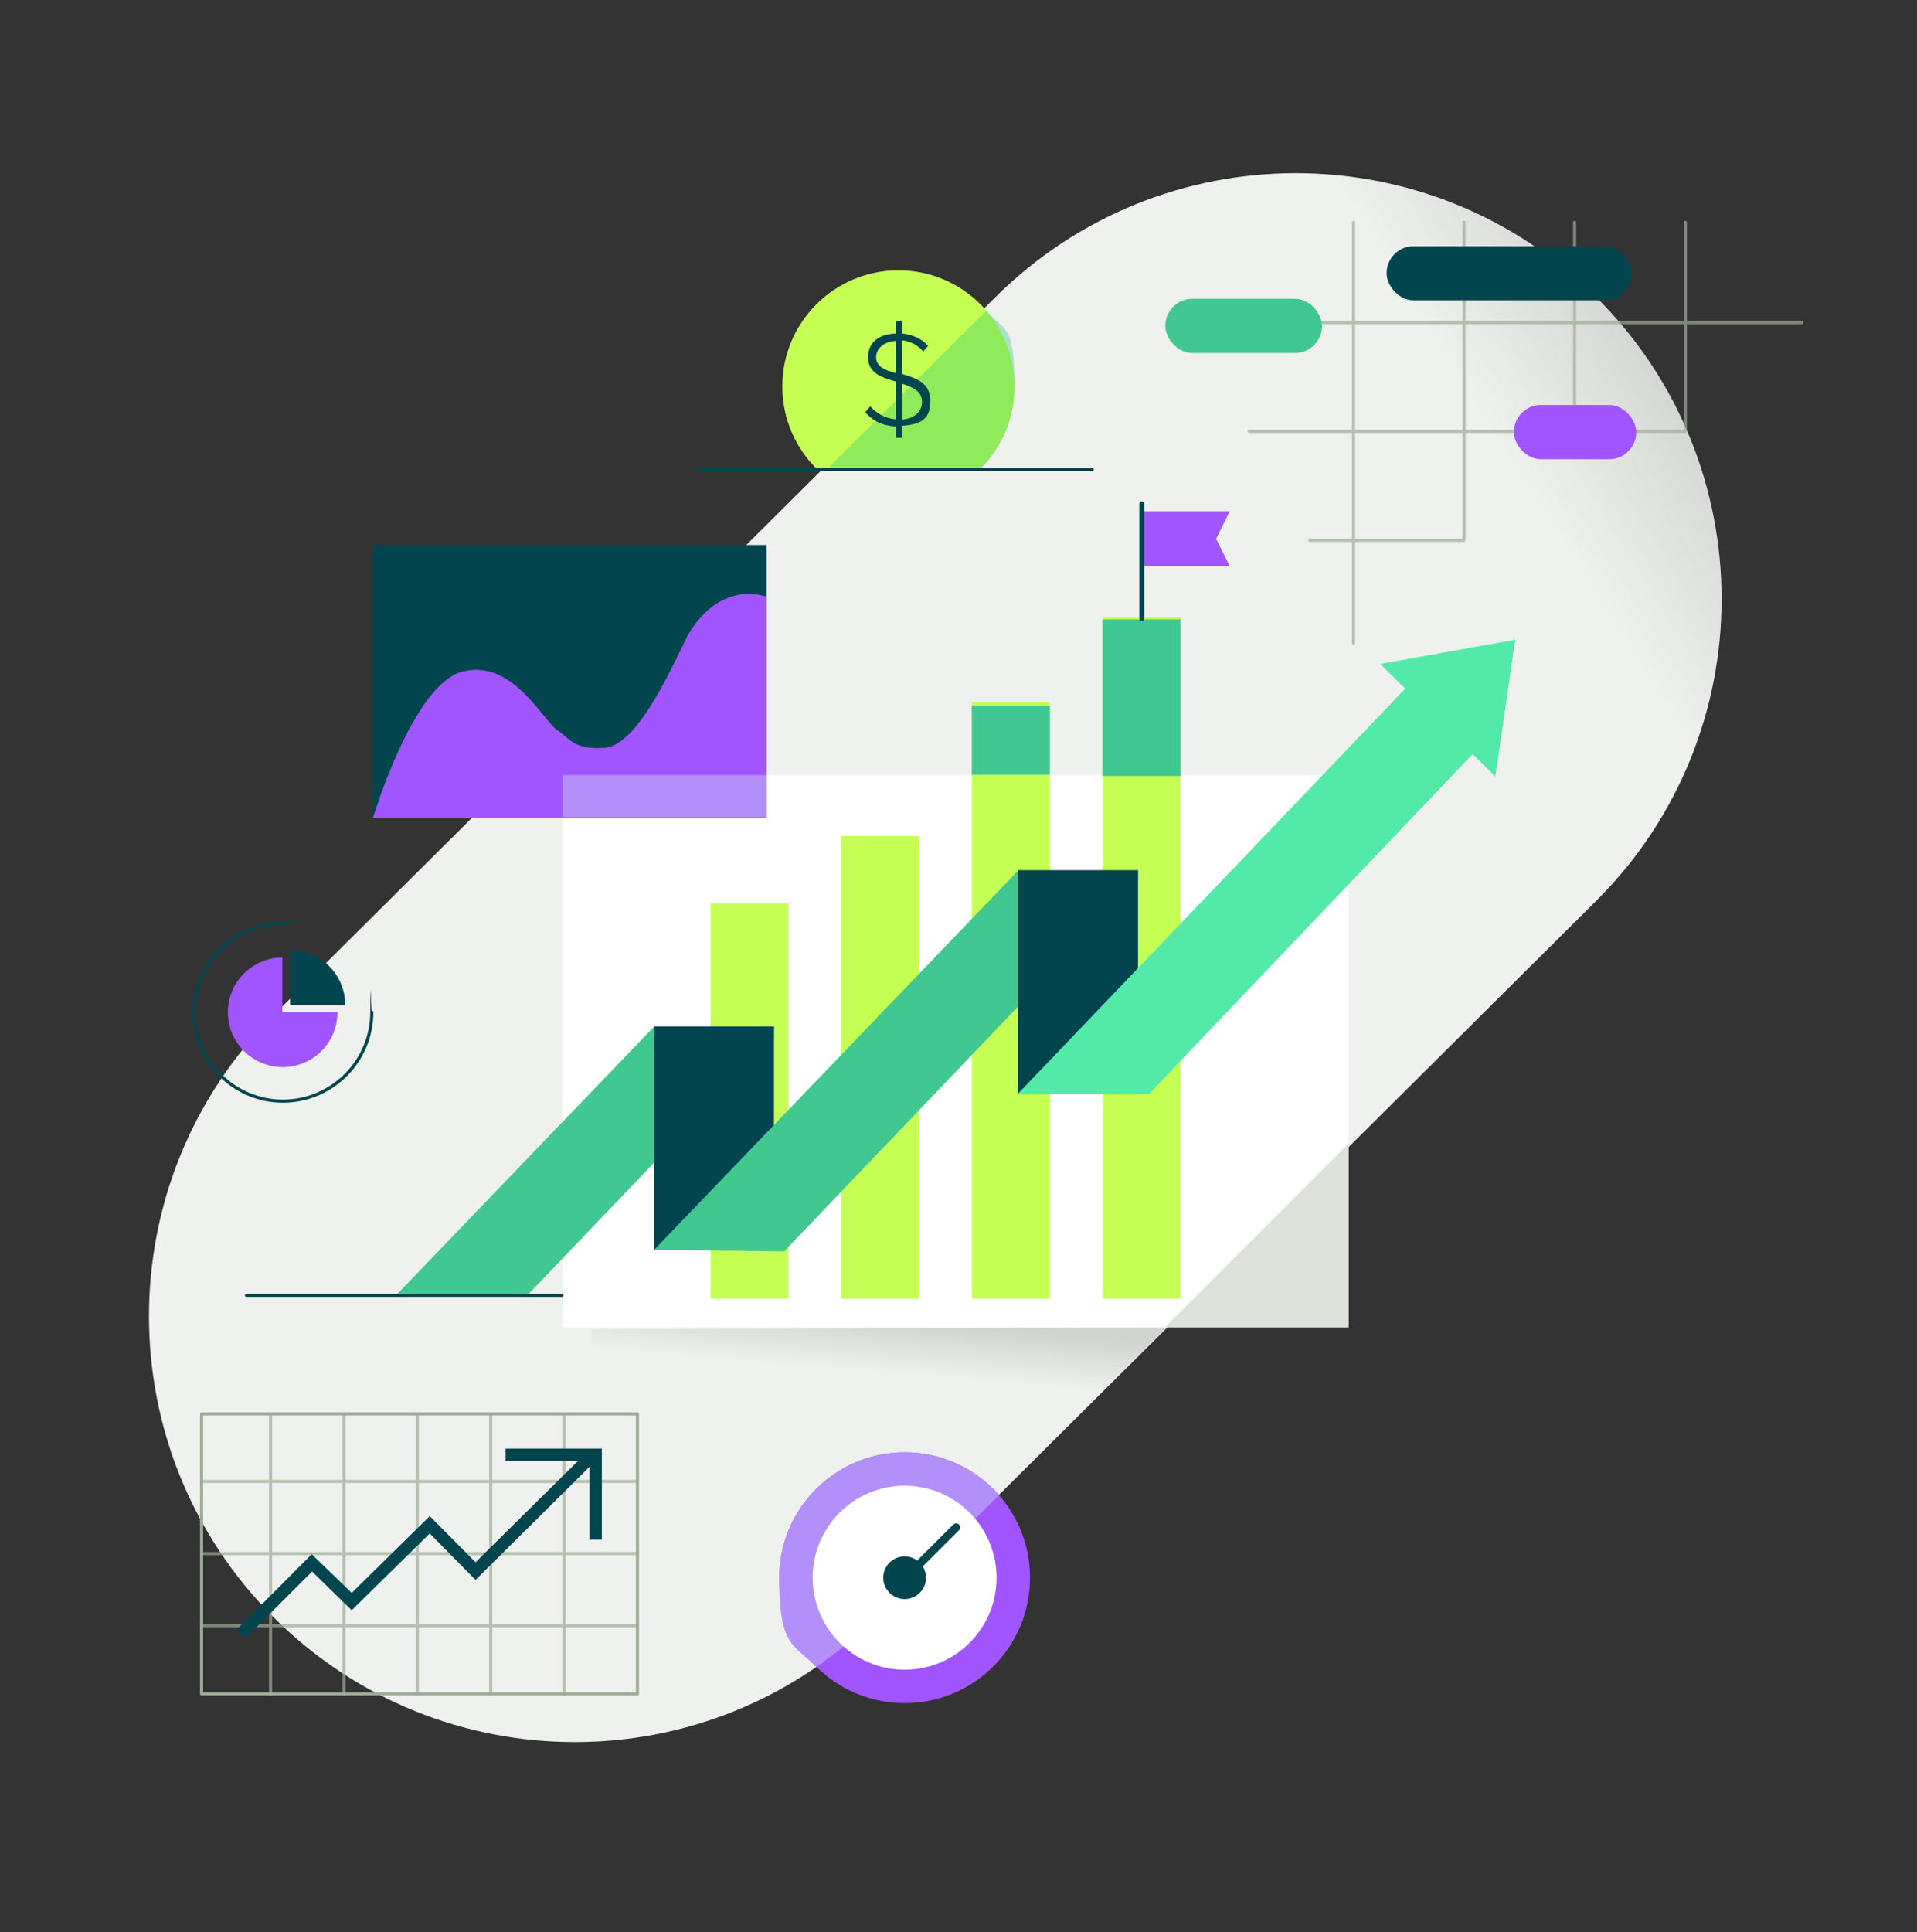 <?xml version="1.0" encoding="UTF-8"?>
<svg id="Layer_1" xmlns="http://www.w3.org/2000/svg" xmlns:xlink="http://www.w3.org/1999/xlink" version="1.1" viewBox="0 0 619.2 623.9">
  <rect x="0" y="0" width="619.2" height="623.9" fill="#333333" stroke="none"/>
  <!-- Generator: Adobe Illustrator 29.3.1, SVG Export Plug-In . SVG Version: 2.1.0 Build 151)  -->
  <defs>
    <style>
      .st0 {
        fill: none;
      }

      .st1 {
        fill: #eef1ed;
      }

      .st2 {
        fill: url(#linear-gradient2);
      }

      .st3 {
        fill: url(#linear-gradient1);
      }

      .st4 {
        fill: #53eaa9;
      }

      .st5 {
        fill: url(#linear-gradient);
      }

      .st6 {
        fill: #fff;
      }

      .st7 {
        fill: #02454f;
      }

      .st8 {
        fill: #a155ff;
      }

      .st9 {
        opacity: .7;
      }

      .st10 {
        fill: #dde3db;
      }

      .st11 {
        fill: #c6ff53;
      }

      .st12 {
        fill: #9cad96;
      }

      .st13 {
        fill: #40c890;
      }

      .st14 {
        fill: #0fba74;
        opacity: .3;
      }

      .st15 {
        clip-path: url(#clippath);
      }

      .st16 {
        fill: #b38ff9;
      }
    </style>
    <linearGradient id="linear-gradient" x1="290.7" y1="499.5" x2="286.3" y2="573.9" gradientUnits="userSpaceOnUse">
      <stop offset="0" stop-color="#606060" stop-opacity="0"/>
      <stop offset="1" stop-color="#606060" stop-opacity=".2"/>
    </linearGradient>
    <linearGradient id="linear-gradient1" x1="508" y1="180.6" x2="561" y2="147.5" xlink:href="#linear-gradient"/>
    <linearGradient id="linear-gradient2" x1="282.8" y1="442.9" x2="284.2" y2="426.4" xlink:href="#linear-gradient"/>
    <clipPath id="clippath">
      <rect class="st0" x="247.9" y="85.4" width="90.8" height="65.9"/>
    </clipPath>
  </defs>
  <path class="st5" d="M515.8,290.7l-232.9,231.6c-53.7,53.7-140.8,53.7-194.5,0h0c-53.7-53.7-53.7-140.8,0-194.5l232.9-231.6c53.7-53.7,140.8-53.7,194.5,0h0c53.7,53.7,53.7,140.8,0,194.5Z"/>
  <path class="st1" d="M515.8,290.7l-232.9,231.6c-53.7,53.7-140.8,53.7-194.5,0h0c-53.7-53.7-53.7-140.8,0-194.5l232.9-231.6c53.7-53.7,140.8-53.7,194.5,0h0c53.7,53.7,53.7,140.8,0,194.5Z"/>
  <path class="st3" d="M515.8,290.7l-232.9,231.6c-53.7,53.7-140.8,53.7-194.5,0h0c-53.7-53.7-53.7-140.8,0-194.5l232.9-231.6c53.7-53.7,140.8-53.7,194.5,0h0c53.7,53.7,53.7,140.8,0,194.5Z"/>
  <rect class="st6" x="181.7" y="250.3" width="253.9" height="178.3"/>
  <polygon class="st10" points="376.3 428.6 435.6 428.6 435.6 369.3 376.3 428.6"/>
  <rect class="st11" x="229.4" y="291.7" width="25.2" height="127.7" transform="translate(484.1 711.1) rotate(180)"/>
  <rect class="st11" x="271.7" y="270.1" width="25.2" height="149.4" transform="translate(568.6 689.5) rotate(180)"/>
  <rect class="st11" x="313.9" y="226.7" width="25.2" height="192.7" transform="translate(653 646.1) rotate(180)"/>
  <rect class="st13" x="313.9" y="227.8" width="25.2" height="22.3" transform="translate(653 478) rotate(180)"/>
  <rect class="st11" x="356.2" y="199.5" width="25.2" height="220" transform="translate(737.5 618.9) rotate(180)"/>
  <rect class="st13" x="356.2" y="199.9" width="25.2" height="50.6" transform="translate(737.5 450.5) rotate(180)"/>
  <g>
    <polygon class="st13" points="211.2 331.6 128.4 417.8 170.3 418.3 250 335 250 331.6 211.2 331.6"/>
    <rect class="st7" x="211.3" y="331.5" width="38.7" height="72.1"/>
    <polygon class="st13" points="328.8 281.2 211.3 403.6 253.3 404.1 367.6 284.5 367.6 281.2 328.8 281.2"/>
    <rect class="st7" x="328.9" y="281" width="38.7" height="72.3"/>
    <polygon class="st4" points="483 250.8 489.4 206.6 445.8 214.4 453.9 222.4 328.7 353.3 371.1 353.3 475.7 243.5 483 250.8"/>
  </g>
  <polygon class="st2" points="191.1 429.3 191 518.3 287.7 517.8 376.7 428.7 191.1 429.3"/>
  <path class="st7" d="M181.5,418.8h-101.9c-.3,0-.5-.2-.5-.5s.2-.5.5-.5h101.9c.3,0,.5.2.5.5s-.2.5-.5.5Z"/>
  <rect class="st7" x="120.4" y="176" width="127.2" height="87.9"/>
  <path class="st8" d="M247.6,192.7c-10.7-3.4-21,3-26.5,14.6-6.4,13.4-16.3,33.6-25.9,34.2-9.6.6-10.5-2.4-15.4-5.9-4.9-3.6-14.5-22.9-30.5-18.7-16,4.2-28.8,47.2-28.8,47.2h127.1v-71.3Z"/>
  <rect class="st16" x="181.7" y="250.3" width="65.9" height="13.6"/>
  <circle class="st8" cx="292.2" cy="509.5" r="40.5"/>
  <path class="st16" d="M292.2,469c-22.4,0-40.5,18.2-40.5,40.5s4.6,21.4,12,28.8c6.8-4.7,13.2-10,19.2-16l39.8-39.5c-7.4-8.4-18.3-13.8-30.4-13.8Z"/>
  <circle class="st6" cx="292.2" cy="509.5" r="29.7"/>
  <circle class="st7" cx="292.2" cy="509.5" r="6.9"/>
  <path class="st7" d="M300.8,488.7h0c.7,0,1.3.6,1.3,1.3v23.2h-2.6v-23.2c0-.7.6-1.3,1.3-1.3Z" transform="translate(443.6 -65.7) rotate(45.1)"/>
  <g class="st15">
    <circle class="st11" cx="290.2" cy="124.8" r="37.5"/>
    <path class="st14" d="M318.6,100.3l-53.1,52.8c6.6,5.8,15.2,9.3,24.7,9.3,20.7,0,37.5-16.8,37.5-37.5s-3.4-17.9-9.1-24.5Z"/>
  </g>
  <path class="st7" d="M352.8,152.1h-127.2c-.3,0-.5-.2-.5-.5s.2-.5.5-.5h127.2c.3,0,.5.2.5.5s-.2.5-.5.5Z"/>
  <path class="st7" d="M289.3,137.7c-4.4-.2-7.7-2-9.8-4.6l1.6-1.9c1.7,2,4.5,3.9,8.2,4.2v-12.2c-4.4-1.3-8.9-2.6-8.9-7.8s3.9-7.5,8.9-7.7v-4h2v4c3.6.3,6.5,1.8,8.5,4l-1.6,1.8c-1.8-2.1-4.2-3.3-6.8-3.6v10.9c4.5,1.3,9.1,2.9,9.1,8.5s-2.3,7.7-9.1,8.2v3.9h-2v-3.9ZM289.3,120.5v-10.4c-3.6.2-6.3,2.3-6.3,5.3s2.9,4.2,6.3,5.1ZM291.3,123.9v11.6c5-.4,6.5-3.4,6.5-5.7,0-3.5-3-4.8-6.5-5.9Z"/>
  <g class="st9">
    <path class="st12" d="M582,104.7h-178.5c-.3,0-.5-.2-.5-.5s.2-.5.5-.5h178.5c.3,0,.5.2.5.5s-.2.5-.5.5Z"/>
    <path class="st12" d="M544.2,139.8h-140.7c-.3,0-.5-.2-.5-.5s.2-.5.5-.5h140.7c.3,0,.5.2.5.5s-.2.5-.5.5Z"/>
    <path class="st12" d="M472.8,175h-49.7c-.3,0-.5-.2-.5-.5s.2-.5.5-.5h49.7c.3,0,.5.2.5.5s-.2.5-.5.5Z"/>
    <path class="st12" d="M437.2,208.2c-.3,0-.5-.2-.5-.5V71.8c0-.3.2-.5.5-.5s.5.2.5.5v136c0,.3-.2.5-.5.5Z"/>
    <path class="st12" d="M472.9,174.7c-.3,0-.5-.2-.5-.5v-102.4c0-.3.2-.5.5-.5s.5.2.5.5v102.4c0,.3-.2.5-.5.5Z"/>
    <path class="st12" d="M508.6,139.8c-.3,0-.5-.2-.5-.5v-67.5c0-.3.2-.5.5-.5s.5.2.5.5v67.5c0,.3-.2.5-.5.5Z"/>
    <path class="st12" d="M544.4,139.8c-.3,0-.5-.2-.5-.5v-67.5c0-.3.2-.5.5-.5s.5.2.5.5v67.5c0,.3-.2.5-.5.5Z"/>
  </g>
  <rect class="st13" x="376.4" y="96.5" width="50.6" height="17.5" rx="8.7" ry="8.7"/>
  <rect class="st8" x="489" y="130.8" width="39.5" height="17.5" rx="8.7" ry="8.7"/>
  <rect class="st7" x="447.9" y="79.5" width="79.1" height="17.5" rx="8.7" ry="8.7"/>
  <polygon class="st8" points="397.2 182.8 368.9 182.8 368.9 165.1 397.2 165.1 392.8 174 397.2 182.8"/>
  <path class="st7" d="M368.8,200.5c-.4,0-.8-.3-.8-.8v-37c0-.4.3-.8.8-.8s.8.3.8.8v37c0,.4-.3.8-.8.8Z"/>
  <path class="st7" d="M91.4,356.1c-16.1,0-29.2-13.1-29.2-29.2s13.1-29.2,29.2-29.2.5.2.5.5-.2.5-.5.5c-15.6,0-28.2,12.7-28.2,28.2s12.7,28.2,28.2,28.2,28.2-12.7,28.2-28.2.2-.5.5-.5.5.2.5.5c0,16.1-13.1,29.2-29.2,29.2Z"/>
  <g>
    <path class="st8" d="M91.3,309.2c-9.8,0-17.7,8-17.7,17.7s7.9,17.7,17.7,17.7,17.7-7.9,17.7-17.7,0,0,0,0h-17.8v-17.6Z"/>
    <path class="st7" d="M93.7,306.9s0,0,0,0v17.6h17.8c0-9.8-8-17.7-17.7-17.7Z"/>
  </g>
  <path class="st12" d="M205.9,547.5H65.1c-.3,0-.5-.2-.5-.5v-90.4c0-.3.2-.5.5-.5h140.8c.3,0,.5.2.5.5v90.4c0,.3-.2.5-.5.5ZM65.6,546.5h139.8v-89.4H65.6v89.4Z"/>
  <g class="st9">
    <path class="st12" d="M205.6,478.9H65.1c-.3,0-.5-.2-.5-.5s.2-.5.5-.5h140.5c.3,0,.5.2.5.5s-.2.5-.5.5Z"/>
    <path class="st12" d="M205.6,502.2H65.1c-.3,0-.5-.2-.5-.5s.2-.5.5-.5h140.5c.3,0,.5.2.5.5s-.2.5-.5.5Z"/>
    <path class="st12" d="M205.6,525.5H65.1c-.3,0-.5-.2-.5-.5s.2-.5.5-.5h140.5c.3,0,.5.2.5.5s-.2.5-.5.5Z"/>
    <path class="st12" d="M87.4,547.6c-.3,0-.5-.2-.5-.5v-90.2c0-.3.2-.5.5-.5s.5.2.5.5v90.2c0,.3-.2.5-.5.5Z"/>
    <path class="st12" d="M111.1,547.6c-.3,0-.5-.2-.5-.5v-90.2c0-.3.2-.5.5-.5s.5.2.5.5v90.2c0,.3-.2.5-.5.5Z"/>
    <path class="st12" d="M134.8,547.6c-.3,0-.5-.2-.5-.5v-90.2c0-.3.2-.5.5-.5s.5.2.5.5v90.2c0,.3-.2.5-.5.5Z"/>
    <path class="st12" d="M158.5,547.6c-.3,0-.5-.2-.5-.5v-90.2c0-.3.2-.5.5-.5s.5.2.5.5v90.2c0,.3-.2.5-.5.5Z"/>
    <path class="st12" d="M182.2,547.6c-.3,0-.5-.2-.5-.5v-90.2c0-.3.2-.5.5-.5s.5.2.5.5v90.2c0,.3-.2.5-.5.5Z"/>
  </g>
  <g>
    <polygon class="st7" points="79.2 529.1 76.4 526.3 100.7 501.9 113.6 514.4 138.8 489.6 153.6 504.5 188.8 469.7 191.6 472.5 153.6 510.2 138.8 495.2 113.6 520 100.8 507.5 79.2 529.1"/>
    <polygon class="st7" points="194.4 497.2 190.4 497.2 190.4 471.8 163.3 471.8 163.3 467.8 194.4 467.8 194.4 497.2"/>
  </g>
</svg>